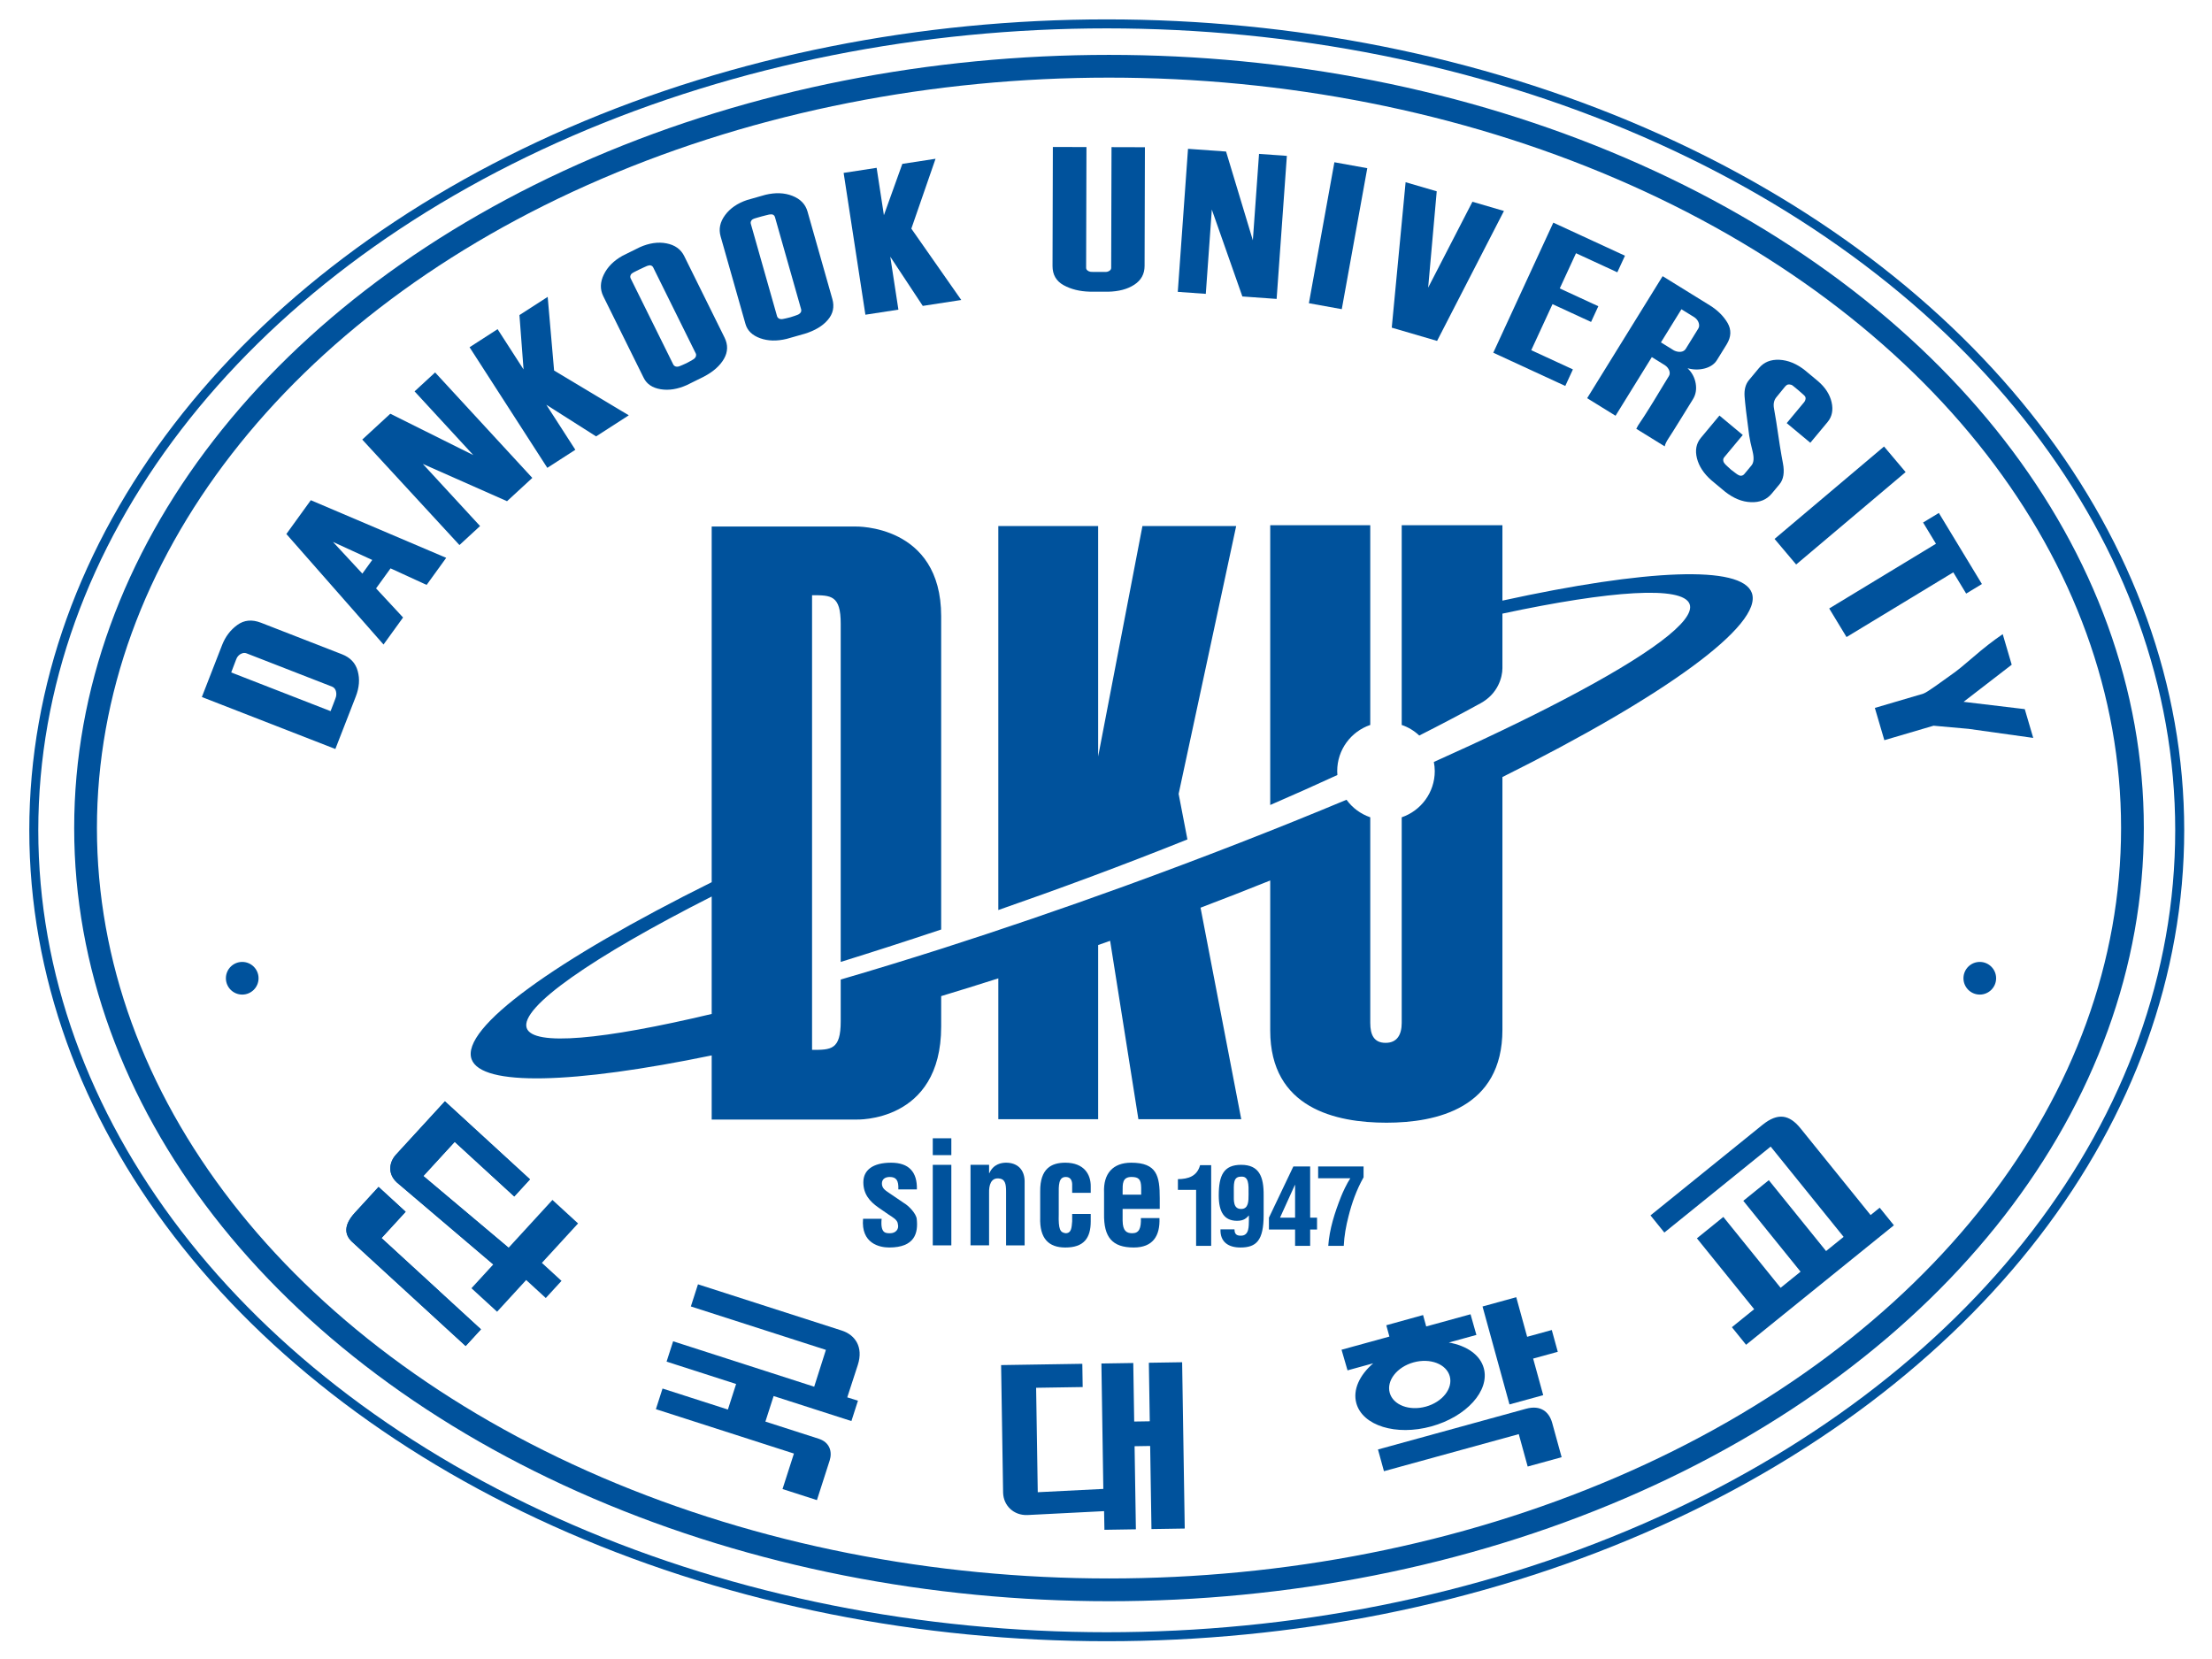 <?xml version="1.0" encoding="UTF-8" standalone="no"?>
<!-- Created with Inkscape (http://www.inkscape.org/) -->

<svg
   xmlns:dc="http://purl.org/dc/elements/1.1/"
   xmlns:cc="http://creativecommons.org/ns#"
   xmlns:rdf="http://www.w3.org/1999/02/22-rdf-syntax-ns#"
   xmlns:svg="http://www.w3.org/2000/svg"
   xmlns="http://www.w3.org/2000/svg"
   xmlns:sodipodi="http://sodipodi.sourceforge.net/DTD/sodipodi-0.dtd"
   xmlns:inkscape="http://www.inkscape.org/namespaces/inkscape"
   width="364"
   height="273"
   viewBox="0 0 477 359"
   id="svg87185"
   version="1.1"
   inkscape:version="0.91 r13725"
   sodipodi:docname="seal.svg">
  <defs
     id="defs87187" />
  <sodipodi:namedview
     id="base"
     pagecolor="#ffffff"
     bordercolor="#666666"
     borderopacity="1.0"
     inkscape:pageopacity="0.0"
     inkscape:pageshadow="2"
     inkscape:zoom="1"
     inkscape:cx="355.64285"
     inkscape:cy="96.214317"
     inkscape:document-units="px"
     inkscape:current-layer="layer1"
     showgrid="false"
     fit-margin-top="0"
     fit-margin-left="0"
     fit-margin-right="0"
     fit-margin-bottom="0"
     inkscape:window-width="1858"
     inkscape:window-height="1053"
     inkscape:window-x="-8"
     inkscape:window-y="-8"
     inkscape:window-maximized="1" />
  <g
     inkscape:label="Calque 1"
     inkscape:groupmode="layer"
     id="layer1"
     transform="translate(-150.071,-158.577)">
    <g
       id="g87086"
       transform="matrix(1.222,0,0,-1.222,1753.209,1798.992)">
      <ellipse
         ry="142.803"
         rx="190.003"
         transform="scale(1,-1)"
         cy="-1195.37"
         cx="-1116.592"
         id="path86346"
         style="color:#000000;clip-rule:nonzero;display:inline;overflow:visible;visibility:visible;opacity:1;isolation:auto;mix-blend-mode:normal;color-interpolation:sRGB;color-interpolation-filters:linearRGB;solid-color:#000000;solid-opacity:1;fill:none;fill-opacity:1;fill-rule:nonzero;stroke:#00529c;stroke-width:1.593;stroke-linecap:butt;stroke-linejoin:miter;stroke-miterlimit:4;stroke-dasharray:none;stroke-dashoffset:0;stroke-opacity:1;color-rendering:auto;image-rendering:auto;shape-rendering:auto;text-rendering:auto;enable-background:accumulate" />
      <ellipse
         style="color:#000000;clip-rule:nonzero;display:inline;overflow:visible;visibility:visible;opacity:1;isolation:auto;mix-blend-mode:normal;color-interpolation:sRGB;color-interpolation-filters:linearRGB;solid-color:#000000;solid-opacity:1;fill:none;fill-opacity:1;fill-rule:nonzero;stroke:#00529c;stroke-width:4.029;stroke-linecap:butt;stroke-linejoin:miter;stroke-miterlimit:4;stroke-dasharray:none;stroke-dashoffset:0;stroke-opacity:1;color-rendering:auto;image-rendering:auto;shape-rendering:auto;text-rendering:auto;enable-background:accumulate"
         id="ellipse86348"
         cx="-1116.193"
         cy="-1195.77"
         transform="scale(1,-1)"
         rx="181.235"
         ry="134.9" />
      <g
         style="fill:#00529c;fill-opacity:1"
         id="g86428"
         transform="matrix(3.979,0,0,-3.983,-2850.512,6746.365)">
        <g
           style="fill:#00529c;fill-opacity:1"
           id="g86430"
           transform="translate(418.186,1401.837)">
          <path
             d="M 0,0 C -4.81,1.143 -7.948,1.448 -8.233,0.627 -8.548,-0.284 -5.315,-2.531 0,-5.222 L 0,0 Z m 46.29,-18.721 c -0.453,-1.245 -4.701,-1.053 -11.099,0.344 l 0,-3.352 -4.482,0 0,8.88 c 0.295,0.1 0.561,0.262 0.781,0.471 0.924,-0.467 1.832,-0.943 2.717,-1.429 0.789,-0.425 0.984,-1.164 0.984,-1.569 l 0,-2.422 c 4.828,-1.031 8.021,-1.244 8.33,-0.427 0.281,0.747 -1.868,2.299 -5.594,4.246 -1.645,0.861 -3.599,1.797 -5.788,2.776 0.025,0.131 0.041,0.266 0.041,0.406 0,0.953 -0.616,1.762 -1.471,2.054 l 0,9.14 c 0,0.533 -0.211,0.888 -0.717,0.888 -0.517,0 -0.683,-0.355 -0.683,-0.888 l 0,-9.14 c -0.43,-0.148 -0.797,-0.421 -1.057,-0.78 -3.045,1.271 -6.393,2.577 -9.897,3.848 -2.798,1.014 -5.519,1.94 -8.085,2.761 -0.02,0.006 -0.04,0.011 -0.057,0.018 -1.553,0.495 -3.049,0.952 -4.471,1.366 l 0,1.857 c 0,1.27 -0.426,1.27 -1.275,1.27 l 0,-20.214 c 0.849,0 1.275,0 1.275,1.27 l 0,15.034 c 1.34,-0.416 2.844,-0.898 4.471,-1.441 l 0,-13.926 c 0,-4.101 -3.818,-3.991 -3.818,-3.991 l -6.395,0 0,15.813 C -6.987,-2.39 -11.188,0.634 -10.685,2.014 -10.241,3.229 -6.163,3.114 0,1.843 l 0,2.852 6.424,0 c 0,0 3.789,0.159 3.789,-4.138 l 0,-1.35 c 0.834,-0.251 1.682,-0.515 2.543,-0.789 l 0,6.262 4.443,0 0,-7.744 0.533,-0.188 1.258,7.932 4.578,0 -1.812,-9.404 c 1.056,-0.401 2.09,-0.804 3.101,-1.21 l 0,6.671 c 0,3.461 2.924,4.098 5.174,4.098 2.223,0 5.16,-0.643 5.16,-4.136 l 0,-11.232 c 7.242,-3.603 11.613,-6.779 11.099,-8.188 m -18.452,7.924 c 0,-0.953 0.615,-1.761 1.471,-2.052 l 0,-8.88 -4.452,0 0,12.439 c 0.998,-0.432 1.998,-0.876 2.989,-1.333 -0.004,-0.057 -0.008,-0.115 -0.008,-0.174 m -7.057,1.013 2.561,-11.908 -4.172,0 -1.971,10.245 0,-10.245 -4.443,0 0,17.072 c 2.639,-0.917 5.498,-1.97 8.416,-3.139 l -0.391,-2.025 z"
             style="fill:#00529c;fill-opacity:1;fill-rule:nonzero;stroke:none"
             id="path86432"
             inkscape:connector-curvature="0" />
        </g>
      </g>
      <g
         style="fill:#00529c;fill-opacity:1"
         transform="matrix(1.733,1.401,1.402,-1.735,-3903.938,2763.289)"
         id="g86542">
        <g
           style="fill:#00529c;fill-opacity:1"
           transform="translate(555.885,1384.855)"
           id="g86544">
          <path
             inkscape:connector-curvature="0"
             id="path86546"
             style="fill:#00529c;fill-opacity:1;fill-rule:evenodd;stroke:none"
             d="m 0,0 0,9.214 -1.793,0 0,-7.233 -2.607,0 0,7.233 -2.039,0 0,-7.233 -2.702,0 0,7.233 -2.277,0 0,1.794 15.104,0 0,-1.794 -0.93,0 0,-8.848 C 2.756,-1.053 2.145,-1.75 0.58,-1.75 l -11.445,0 0,1.75 L 0,0 Z" />
        </g>
      </g>
      <g
         id="g86602"
         transform="matrix(2.149,0.591,0.592,-2.151,-3024.228,3768.377)"
         style="fill:#00529c;fill-opacity:1">
        <g
           id="g86604"
           transform="translate(526.611,1391.855)"
           style="fill:#00529c;fill-opacity:1">
          <path
             d="m 0,0 0,1.788 11.109,0 0,2.668 2.797,0 0,-2.824 C 13.906,0.722 13.404,0 12.201,0 L 0,0 Z"
             style="fill:#00529c;fill-opacity:1;fill-rule:evenodd;stroke:none"
             id="path86606"
             inkscape:connector-curvature="0" />
        </g>
      </g>
      <g
         id="g86608"
         transform="matrix(2.149,0.591,0.592,-2.151,-3024.228,3768.377)"
         style="fill:#00529c;fill-opacity:1">
        <g
           id="g86610"
           transform="translate(537.635,1383.112)"
           style="fill:#00529c;fill-opacity:1">
          <path
             d="m 0,0 0,8.063 2.779,0 0,-3.011 2.03,0 0,-1.794 -2.03,0 L 2.779,0 0,0 Z"
             style="fill:#00529c;fill-opacity:1;fill-rule:evenodd;stroke:none"
             id="path86612"
             inkscape:connector-curvature="0" />
        </g>
      </g>
      <g
         id="g86614"
         transform="matrix(2.149,0.591,0.592,-2.151,-3024.228,3768.377)"
         style="fill:#00529c;fill-opacity:1">
        <g
           id="g86616"
           transform="translate(531.179,1389.582)"
           style="fill:#00529c;fill-opacity:1">
          <path
             d="m 0,0 c -1.367,0 -2.473,-0.815 -2.473,-1.82 0,-1.006 1.106,-1.824 2.473,-1.824 1.367,0 2.475,0.818 2.475,1.824 C 2.475,-0.815 1.367,0 0,0 m 3.115,-4.422 1.297,0 0.975,0 -0.014,-1.705 -3.652,0 0,-0.939 -3.033,0.007 0,0.932 -3.944,0 0.024,1.705 1.703,0 0.414,0 c -1.293,0.613 -2.135,1.591 -2.135,2.697 0,1.853 2.352,3.355 5.25,3.355 2.9,0 5.252,-1.502 5.252,-3.355 0,-1.106 -0.844,-2.084 -2.137,-2.697"
             style="fill:#00529c;fill-opacity:1;fill-rule:evenodd;stroke:none"
             id="path86618"
             inkscape:connector-curvature="0" />
        </g>
      </g>
      <g
         id="g86620"
         transform="matrix(2.228,0.035,0.035,-2.231,-2314.704,4168.623)"
         style="fill:#00529c;fill-opacity:1">
        <g
           id="g86622"
           transform="translate(519.371,1383.111)"
           style="fill:#00529c;fill-opacity:1">
          <path
             d="m 0,0 2.645,0 0,13.2 -2.645,0 0,-6.595 -1.238,0 0,6.595 -2.5,0 -0.004,-1.481 -6.107,0.214 c -1.084,0.018 -1.879,-0.777 -1.894,-1.799 l 0,-10.134 6.455,0 0,1.845 -3.701,0 0,8.289 5.214,-0.18 0.004,-9.954 2.533,0 0,4.646 L 0,4.646 0,0 Z"
             style="fill:#00529c;fill-opacity:1;fill-rule:evenodd;stroke:none"
             id="path86624"
             inkscape:connector-curvature="0" />
        </g>
      </g>
      <g
         id="g86626"
         transform="matrix(2.121,-0.682,-0.683,-2.124,-1281.043,4386.055)"
         style="fill:#00529c;fill-opacity:1">
        <g
           id="g86628"
           transform="translate(488.792,1383.111)"
           style="fill:#00529c;fill-opacity:1">
          <path
             d="m 0,0 0,1.845 11.275,0 0.01,3.068 -11.779,-0.006 0,1.697 5.805,0 0,2.131 -5.457,0 0,1.721 11.525,0 0,2.959 2.873,0 0,-3.299 c 0,-0.726 -0.43,-1.381 -1.356,-1.381 l -4.453,0 0,-2.131 6.495,0 0,-1.697 -0.891,0.006 0.01,-2.703 C 14.057,0.691 13.1,0 12.006,0 L 0,0 Z"
             style="fill:#00529c;fill-opacity:1;fill-rule:evenodd;stroke:none"
             id="path86630"
             inkscape:connector-curvature="0" />
        </g>
      </g>
      <g
         transform="matrix(1.642,-1.506,-1.508,-1.644,81.514,4127.825)"
         id="g86632"
         style="fill:#00529c;fill-opacity:1">
        <g
           transform="translate(478.373,1384.956)"
           id="g86634"
           style="fill:#00529c;fill-opacity:1">
          <path
             inkscape:connector-curvature="0"
             id="path86636"
             style="fill:#00529c;fill-opacity:1;fill-rule:evenodd;stroke:none"
             d="m 0,0 0,-1.845 -9.174,0 0,5.741 c 0,0.833 0.543,1.583 1.545,1.583 L 2.941,5.081 2.941,3.282 -6.424,3.681 -6.424,0 0,0 Z" />
        </g>
      </g>
      <g
         transform="matrix(1.642,-1.506,-1.508,-1.644,81.514,4127.825)"
         id="g86638"
         style="fill:#00529c;fill-opacity:1">
        <g
           transform="translate(479.094,1394.513)"
           id="g86640"
           style="fill:#00529c;fill-opacity:1">
          <path
             inkscape:connector-curvature="0"
             id="path86642"
             style="fill:#00529c;fill-opacity:1;fill-rule:nonzero;stroke:none"
             d="m 0,0 -6.262,0 0,-2.834 -2.92,0 0,2.78 c 0,1.38 0.608,1.848 1.399,1.853 l 12.248,0 0,-1.796 L 0,0.003 0,0 Z" />
        </g>
      </g>
      <g
         id="g86644"
         transform="matrix(1.642,-1.506,-1.508,-1.644,81.514,4127.825)"
         style="fill:#00529c;fill-opacity:1">
        <g
           id="g86646"
           transform="translate(478.373,1384.956)"
           style="fill:#00529c;fill-opacity:1">
          <path
             d="m 0,0 0,-1.845 -9.174,0 0,5.741 c 0,0.833 0.543,1.583 1.545,1.583 L 2.941,5.081 2.941,3.282 -6.424,3.681 -6.424,0 0,0 Z"
             style="fill:#00529c;fill-opacity:1;fill-rule:evenodd;stroke:none"
             id="path86648"
             inkscape:connector-curvature="0" />
        </g>
      </g>
      <g
         id="g86650"
         transform="matrix(1.642,-1.506,-1.508,-1.644,81.514,4127.825)"
         style="fill:#00529c;fill-opacity:1">
        <g
           id="g86652"
           transform="translate(479.094,1394.513)"
           style="fill:#00529c;fill-opacity:1">
          <path
             d="m 0,0 -6.262,0 0,-2.834 -2.92,0 0,2.78 c 0,1.38 0.608,1.848 1.399,1.853 l 12.248,0 0,-1.796 L 0,0.003 0,0 Z"
             style="fill:#00529c;fill-opacity:1;fill-rule:nonzero;stroke:none"
             id="path86654"
             inkscape:connector-curvature="0" />
        </g>
      </g>
      <g
         id="g86656"
         transform="matrix(1.642,-1.506,-1.508,-1.644,81.514,4127.825)"
         style="fill:#00529c;fill-opacity:1">
        <g
           id="g86658"
           transform="translate(485.675,1389.205)"
           style="fill:#00529c;fill-opacity:1">
          <path
             d="m 0,0 0,-1.846 -2.116,0 0,-4.248 -2.764,0 0,9.51 2.764,0 L -2.116,0 0,0 Z"
             style="fill:#00529c;fill-opacity:1;fill-rule:nonzero;stroke:none"
             id="path86660"
             inkscape:connector-curvature="0" />
        </g>
      </g>
      <g
         style="fill:#00529c;fill-opacity:1"
         id="g86662"
         transform="matrix(1.696,4.356,4.361,-1.698,-8174.404,1547.376)">
        <g
           style="fill:#00529c;fill-opacity:1"
           id="g86664"
           transform="translate(472.066,1399.878)">
          <path
             d="m 0,0 c 0,-0.065 -0.025,-0.127 -0.08,-0.178 -0.053,-0.054 -0.119,-0.087 -0.201,-0.102 -0.01,-0.004 -0.11,-0.006 -0.301,-0.003 -0.191,0.003 -0.293,0.003 -0.303,0.003 l 0,4.034 0.299,0 c 0.19,0 0.289,-0.003 0.299,-0.008 C -0.205,3.73 -0.139,3.699 -0.082,3.649 -0.027,3.599 0,3.538 0,3.466 L 0,0 Z m -2.156,-0.978 2.113,0 c 0.34,0 0.647,0.087 0.916,0.26 0.272,0.173 0.406,0.441 0.406,0.805 l 0,3.293 C 1.279,3.715 1.154,3.977 0.902,4.162 0.65,4.351 0.34,4.443 -0.029,4.443 l -2.127,0 0,-5.421 z"
             style="fill:#00529c;fill-opacity:1;fill-rule:nonzero;stroke:none"
             id="path86666"
             inkscape:connector-curvature="0" />
        </g>
      </g>
      <g
         style="fill:#00529c;fill-opacity:1"
         id="g86668"
         transform="matrix(2.739,3.788,3.793,-2.742,-7872.821,3278.929)">
        <path
           d="m 476.617,1402.108 1.33,0 0,0.748 -1.33,0 0,-0.748 z m -0.166,2.221 -1.264,0 1.237,-5.429 1.58,0 1.236,5.429 -1.266,0 -0.759,-3.824 -0.764,3.824 z"
           style="fill:#00529c;fill-opacity:1;fill-rule:nonzero;stroke:none"
           id="path86670"
           inkscape:connector-curvature="0" />
      </g>
      <g
         style="fill:#00529c;fill-opacity:1"
         id="g86672"
         transform="matrix(3.438,3.168,3.172,-3.442,-7339.778,4555.389)">
        <g
           style="fill:#00529c;fill-opacity:1"
           id="g86674"
           transform="translate(483.562,1404.319)">
          <path
             d="m 0,0 -1.389,-3.197 0,3.197 -1.062,0 0,-5.426 1.445,0 1.25,3.278 0,-3.278 1.058,0 L 1.302,0 0,0 Z"
             style="fill:#00529c;fill-opacity:1;fill-rule:nonzero;stroke:none"
             id="path86676"
             inkscape:connector-curvature="0" />
        </g>
      </g>
      <g
         style="fill:#00529c;fill-opacity:1"
         id="g86678"
         transform="matrix(3.929,2.533,2.536,-3.934,-6689.556,5551.197)">
        <g
           style="fill:#00529c;fill-opacity:1"
           id="g86680"
           transform="translate(488.969,1404.329)">
          <path
             d="m 0,0 -0.936,-2.027 0,2.027 -1.263,0 0,-5.429 1.263,0 0,1.813 0.985,-1.813 1.273,0 L 0.014,-2.955 1.473,0 0,0 Z"
             style="fill:#00529c;fill-opacity:1;fill-rule:nonzero;stroke:none"
             id="path86682"
             inkscape:connector-curvature="0" />
        </g>
      </g>
      <g
         style="fill:#00529c;fill-opacity:1"
         id="g86684"
         transform="matrix(4.19,2.073,2.076,-4.195,-6174.448,6142.234)">
        <g
           style="fill:#00529c;fill-opacity:1"
           id="g86686"
           transform="translate(494.411,1399.79)">
          <path
             d="M 0,0 C 0,-0.043 -0.014,-0.078 -0.041,-0.104 -0.066,-0.131 -0.104,-0.146 -0.15,-0.152 -0.156,-0.156 -0.209,-0.159 -0.311,-0.162 -0.41,-0.164 -0.465,-0.166 -0.475,-0.166 l -0.166,0 c -0.099,0 -0.154,0.002 -0.166,0.007 -0.043,0.005 -0.076,0.022 -0.103,0.052 -0.026,0.027 -0.039,0.061 -0.039,0.1 l 0,3.638 c 0,0.032 0.013,0.064 0.039,0.094 0.027,0.027 0.058,0.046 0.098,0.055 0.009,0.005 0.064,0.01 0.169,0.016 0.102,0.003 0.159,0.006 0.168,0.006 0.01,0 0.067,-0.003 0.17,-0.006 C -0.203,3.79 -0.15,3.785 -0.143,3.78 -0.1,3.771 -0.066,3.752 -0.041,3.725 -0.014,3.695 0,3.663 0,3.631 L 0,0 Z m -2.178,0.136 c 0,-0.288 0.127,-0.529 0.381,-0.726 0.254,-0.197 0.572,-0.305 0.955,-0.324 l 0.192,0 0.183,0 0.176,0 0.176,0 c 0.386,0.016 0.713,0.12 0.97,0.317 0.258,0.196 0.389,0.438 0.389,0.726 l 0,3.443 C 1.244,3.879 1.117,4.116 0.867,4.283 0.615,4.452 0.287,4.54 -0.115,4.55 l -0.18,0 -0.18,0 -0.179,0 -0.18,0 C -1.217,4.535 -1.537,4.436 -1.793,4.252 -2.051,4.067 -2.178,3.844 -2.178,3.58 l 0,-3.444 z"
             style="fill:#00529c;fill-opacity:1;fill-rule:nonzero;stroke:none"
             id="path86688"
             inkscape:connector-curvature="0" />
        </g>
      </g>
      <g
         style="fill:#00529c;fill-opacity:1"
         id="g86690"
         transform="matrix(4.497,1.277,1.278,-4.502,-5211.564,6967.639)">
        <g
           style="fill:#00529c;fill-opacity:1"
           id="g86692"
           transform="translate(499.731,1399.79)">
          <path
             d="m 0,0 c 0,-0.043 -0.014,-0.078 -0.039,-0.104 -0.027,-0.027 -0.065,-0.042 -0.113,-0.048 -0.004,-0.004 -0.057,-0.007 -0.159,-0.01 -0.099,-0.002 -0.154,-0.004 -0.164,-0.004 l -0.166,0 c -0.099,0 -0.156,0.002 -0.166,0.007 -0.043,0.005 -0.076,0.022 -0.103,0.052 -0.026,0.027 -0.039,0.061 -0.039,0.1 l 0,3.638 c 0,0.032 0.013,0.064 0.039,0.094 0.027,0.027 0.058,0.046 0.098,0.055 0.009,0.005 0.064,0.01 0.167,0.016 0.104,0.003 0.161,0.006 0.17,0.006 0.01,0 0.065,-0.003 0.168,-0.006 C -0.203,3.79 -0.15,3.785 -0.145,3.78 -0.102,3.771 -0.066,3.752 -0.039,3.725 -0.014,3.695 0,3.663 0,3.631 L 0,0 Z m -2.18,0.136 c 0,-0.288 0.127,-0.529 0.381,-0.726 0.254,-0.197 0.574,-0.305 0.957,-0.324 l 0.192,0 0.181,0 0.178,0 0.176,0 c 0.386,0.016 0.711,0.12 0.97,0.317 0.258,0.196 0.389,0.438 0.389,0.726 l 0,3.443 C 1.244,3.879 1.117,4.116 0.865,4.283 0.613,4.452 0.287,4.54 -0.115,4.55 l -0.18,0 -0.18,0 -0.181,0 -0.178,0 C -1.219,4.535 -1.537,4.436 -1.793,4.252 -2.051,4.067 -2.18,3.844 -2.18,3.58 l 0,-3.444 z"
             style="fill:#00529c;fill-opacity:1;fill-rule:nonzero;stroke:none"
             id="path86694"
             inkscape:connector-curvature="0" />
        </g>
      </g>
      <g
         style="fill:#00529c;fill-opacity:1"
         id="g86696"
         transform="matrix(4.62,0.71,0.71,-4.626,-4479.673,7426.057)">
        <g
           style="fill:#00529c;fill-opacity:1"
           id="g86698"
           transform="translate(505.071,1404.329)">
          <path
             d="m 0,0 -0.934,-2.027 0,2.027 -1.265,0 0,-5.429 1.265,0 0,1.813 0.985,-1.813 1.273,0 L 0.016,-2.955 1.475,0 0,0 Z"
             style="fill:#00529c;fill-opacity:1;fill-rule:nonzero;stroke:none"
             id="path86700"
             inkscape:connector-curvature="0" />
        </g>
      </g>
      <g
         style="fill:#00529c;fill-opacity:1"
         id="g86702"
         transform="matrix(4.675,-0.013,-0.013,-4.68,-3498.03,7869.874)">
        <g
           style="fill:#00529c;fill-opacity:1"
           id="g86704"
           transform="translate(512.52,1398.9)">
          <path
             d="M 0,0 0,4.565 C 0,4.604 0.014,4.637 0.043,4.662 0.07,4.688 0.109,4.707 0.156,4.717 0.168,4.722 0.221,4.724 0.318,4.724 l 0.157,0 0.164,0 C 0.74,4.724 0.793,4.722 0.797,4.717 0.84,4.707 0.877,4.688 0.906,4.662 0.934,4.637 0.949,4.604 0.949,4.565 l 0,-4.565 1.265,0 0,4.494 c 0,0.301 -0.127,0.538 -0.386,0.708 -0.256,0.17 -0.59,0.26 -1.002,0.269 l -0.176,0 -0.175,0 -0.17,0 -0.17,0 C -0.244,5.462 -0.572,5.381 -0.854,5.227 -1.133,5.073 -1.273,4.831 -1.273,4.501 L -1.273,0 0,0 Z"
             style="fill:#00529c;fill-opacity:1;fill-rule:nonzero;stroke:none"
             id="path86706"
             inkscape:connector-curvature="0" />
        </g>
      </g>
      <g
         style="fill:#00529c;fill-opacity:1"
         id="g86708"
         transform="matrix(4.663,-0.333,-0.334,-4.668,-3044.059,8018.121)">
        <g
           style="fill:#00529c;fill-opacity:1"
           id="g86710"
           transform="translate(519.092,1404.319)">
          <path
             d="m 0,0 -1.389,-3.197 0,3.197 -1.064,0 0,-5.426 1.445,0 1.252,3.278 0,-3.278 1.057,0 L 1.301,0 0,0 Z"
             style="fill:#00529c;fill-opacity:1;fill-rule:nonzero;stroke:none"
             id="path86712"
             inkscape:connector-curvature="0" />
        </g>
      </g>
      <g
         style="fill:#00529c;fill-opacity:1"
         id="g86714"
         transform="matrix(4.6,-0.832,-0.833,-4.605,-2313.715,8190.183)">
        <path
           d="m 522.33,1398.9 1.266,0 0,5.421 -1.266,0 0,-5.421 z"
           style="fill:#00529c;fill-opacity:1;fill-rule:nonzero;stroke:none"
           id="path86716"
           inkscape:connector-curvature="0" />
      </g>
      <g
         style="fill:#00529c;fill-opacity:1"
         id="g86718"
         transform="matrix(4.487,-1.312,-1.314,-4.492,-1583.205,8283.383)">
        <g
           style="fill:#00529c;fill-opacity:1"
           id="g86720"
           transform="translate(528.281,1404.329)">
          <path
             d="m 0,0 -1.789,0 -1.043,-5.429 1.228,0 0.713,3.589 0.696,-3.589 1.244,0 L 0,0 Z"
             style="fill:#00529c;fill-opacity:1;fill-rule:nonzero;stroke:none"
             id="path86722"
             inkscape:connector-curvature="0" />
        </g>
      </g>
      <g
         style="fill:#00529c;fill-opacity:1"
         id="g86724"
         transform="matrix(4.244,-1.959,-1.961,-4.249,-548.399,8287.391)">
        <g
           style="fill:#00529c;fill-opacity:1"
           id="g86726"
           transform="translate(531.133,1404.321)">
          <path
             d="m 0,0 0,-5.421 2.99,0 0,0.691 -1.724,0 0,1.467 1.609,0 0,0.655 -1.609,0 0,1.919 1.738,0 L 3.004,0 0,0 Z"
             style="fill:#00529c;fill-opacity:1;fill-rule:nonzero;stroke:none"
             id="path86728"
             inkscape:connector-curvature="0" />
        </g>
      </g>
      <g
         style="fill:#00529c;fill-opacity:1"
         id="g86730"
         transform="matrix(3.976,-2.459,-2.462,-3.98,294.859,8179.107)">
        <g
           style="fill:#00529c;fill-opacity:1"
           id="g86732"
           transform="translate(538.178,1399.878)">
          <path
             d="m 0,0 c 0,-0.071 -0.033,-0.136 -0.1,-0.193 -0.068,-0.058 -0.15,-0.088 -0.246,-0.094 l -0.287,0 -0.295,0 0,1.474 0.295,0 0.287,0 C -0.25,1.177 -0.168,1.146 -0.1,1.094 -0.033,1.041 0,0.976 0,0.9 L 0,0 Z M 0,4.458 C -0.01,4.366 -0.012,4.264 -0.004,4.148 0.002,4.033 0.008,3.823 0.008,3.517 l 0,-0.166 0,-0.164 C 0.008,2.994 0.006,2.769 0.002,2.511 0.002,2.25 0,2.119 0,2.114 0,2.043 -0.033,1.979 -0.1,1.927 -0.168,1.875 -0.25,1.846 -0.346,1.842 l -0.287,0 -0.295,0 0,2.609 -1.265,0 0,-5.429 2.093,0 c 0.354,0 0.664,0.072 0.932,0.213 0.264,0.142 0.397,0.378 0.397,0.709 l 0,0.697 c 0,0.177 -0.073,0.346 -0.221,0.507 -0.151,0.16 -0.336,0.274 -0.563,0.341 0.227,0.048 0.414,0.157 0.565,0.327 0.15,0.17 0.226,0.358 0.226,0.565 l 0,0.97 c 0,0.37 -0.002,0.627 -0.007,0.772 -0.004,0.148 0.007,0.259 0.037,0.335 L 0,4.458 Z"
             style="fill:#00529c;fill-opacity:1;fill-rule:nonzero;stroke:none"
             id="path86734"
             inkscape:connector-curvature="0" />
        </g>
      </g>
      <g
         style="fill:#00529c;fill-opacity:1"
         id="g86736"
         transform="matrix(3.593,-2.99,-2.994,-3.597,1245.393,7931.282)">
        <g
           style="fill:#00529c;fill-opacity:1"
           id="g86738"
           transform="translate(542.455,1402.27)">
          <path
             d="M 0,0 0,1.093 C 0,1.141 0.014,1.181 0.047,1.211 0.078,1.244 0.119,1.264 0.174,1.272 0.182,1.278 0.238,1.281 0.338,1.287 0.439,1.292 0.494,1.294 0.502,1.294 0.518,1.294 0.574,1.292 0.676,1.287 0.777,1.281 0.828,1.278 0.834,1.272 0.887,1.264 0.926,1.244 0.953,1.211 0.979,1.181 0.992,1.141 0.992,1.093 l 0,-0.417 C 0.992,0.537 0.889,0.393 0.684,0.24 0.477,0.09 0.312,-0.038 0.195,-0.144 -0.344,-0.638 -0.701,-0.977 -0.881,-1.164 -1.061,-1.351 -1.15,-1.545 -1.15,-1.746 l 0,-0.59 c 0,-0.293 0.13,-0.537 0.394,-0.737 0.266,-0.199 0.596,-0.302 0.994,-0.313 l 0.168,0 0.162,0 0.162,0 0.155,0 c 0.363,0.005 0.666,0.099 0.908,0.284 0.242,0.185 0.363,0.41 0.363,0.672 l 0,1.022 -1.164,0 0,-1.035 C 0.992,-2.482 0.982,-2.521 0.959,-2.56 0.939,-2.598 0.908,-2.621 0.869,-2.631 0.865,-2.636 0.811,-2.64 0.709,-2.642 0.605,-2.645 0.549,-2.646 0.539,-2.646 l -0.168,0 c -0.1,0 -0.152,0.002 -0.162,0.008 -0.049,0.02 -0.086,0.042 -0.111,0.072 -0.028,0.029 -0.039,0.081 -0.039,0.158 l 0.005,0.51 c 0.004,0.139 0.073,0.263 0.202,0.371 0.129,0.108 0.257,0.216 0.382,0.327 0.526,0.474 0.928,0.824 1.204,1.049 0.275,0.224 0.412,0.458 0.412,0.697 l 0,0.46 c 0,0.298 -0.131,0.548 -0.399,0.752 -0.265,0.205 -0.601,0.31 -1.01,0.32 l -0.169,0 -0.161,0 -0.17,0 -0.168,0 C -0.195,2.068 -0.516,1.972 -0.77,1.787 -1.023,1.602 -1.15,1.373 -1.15,1.1 L -1.15,0 0,0 Z"
             style="fill:#00529c;fill-opacity:1;fill-rule:nonzero;stroke:none"
             id="path86740"
             inkscape:connector-curvature="0" />
        </g>
      </g>
      <g
         style="fill:#00529c;fill-opacity:1"
         id="g86742"
         transform="matrix(3.015,-3.572,-3.576,-3.019,2375.375,7439.239)">
        <path
           d="m 546.648,1398.9 1.268,0 0,5.421 -1.268,0 0,-5.421 z"
           style="fill:#00529c;fill-opacity:1;fill-rule:nonzero;stroke:none"
           id="path86744"
           inkscape:connector-curvature="0" />
      </g>
      <g
         style="fill:#00529c;fill-opacity:1"
         id="g86746"
         transform="matrix(2.423,-3.998,-4.002,-2.426,3296.927,6843.501)">
        <g
           style="fill:#00529c;fill-opacity:1"
           id="g86748"
           transform="translate(552.033,1399.597)">
          <path
             d="m 0,0 0,4.724 -1.266,0 0,-4.724 -0.941,0 0,-0.697 3.148,0 L 0.941,0 0,0 Z"
             style="fill:#00529c;fill-opacity:1;fill-rule:nonzero;stroke:none"
             id="path86750"
             inkscape:connector-curvature="0" />
        </g>
      </g>
      <g
         style="fill:#00529c;fill-opacity:1"
         id="g86752"
         transform="matrix(1.319,-4.485,-4.49,-1.321,4591.419,5566.089)">
        <g
           style="fill:#00529c;fill-opacity:1"
           id="g86754"
           transform="translate(557.822,1401.152)">
          <path
             d="m 0,0 -0.488,1.236 0,1.941 -1.274,0 0,-1.906 C -1.766,1.19 -1.814,1.019 -1.904,0.754 -1.996,0.489 -2.082,0.241 -2.164,0.007 -2.23,-0.195 -2.365,-0.517 -2.566,-0.957 c -0.202,-0.44 -0.372,-0.872 -0.51,-1.295 l 1.207,0 0.834,2.143 0.92,-2.143 1.136,0 L 0,0 Z"
             style="fill:#00529c;fill-opacity:1;fill-rule:nonzero;stroke:none"
             id="path86756"
             inkscape:connector-curvature="0" />
        </g>
      </g>
      <circle
         transform="scale(1,-1)"
         r="2.892"
         cy="-1169.17"
         cx="-961.992"
         id="path86854"
         style="color:#000000;clip-rule:nonzero;display:inline;overflow:visible;visibility:visible;opacity:1;isolation:auto;mix-blend-mode:normal;color-interpolation:sRGB;color-interpolation-filters:linearRGB;solid-color:#000000;solid-opacity:1;fill:#00529c;fill-opacity:1;fill-rule:nonzero;stroke:none;stroke-width:3.615;stroke-linecap:butt;stroke-linejoin:miter;stroke-miterlimit:4;stroke-dasharray:none;stroke-dashoffset:0;stroke-opacity:1;color-rendering:auto;image-rendering:auto;shape-rendering:auto;text-rendering:auto;enable-background:accumulate" />
      <circle
         style="color:#000000;clip-rule:nonzero;display:inline;overflow:visible;visibility:visible;opacity:1;isolation:auto;mix-blend-mode:normal;color-interpolation:sRGB;color-interpolation-filters:linearRGB;solid-color:#000000;solid-opacity:1;fill:#00529c;fill-opacity:1;fill-rule:nonzero;stroke:none;stroke-width:3.615;stroke-linecap:butt;stroke-linejoin:miter;stroke-miterlimit:4;stroke-dasharray:none;stroke-dashoffset:0;stroke-opacity:1;color-rendering:auto;image-rendering:auto;shape-rendering:auto;text-rendering:auto;enable-background:accumulate"
         id="circle86856"
         cx="-1269.685"
         cy="-1169.17"
         r="2.892"
         transform="scale(1,-1)" />
      <path
         d="m -1159.747,1126.573 c -0.379,-4.349 2.882,-5.082 4.627,-5.082 4.551,0 5.158,2.579 4.88,5.057 -0.101,0.961 -1.416,2.326 -2.25,2.806 l -2.68,1.82 c -0.632,0.43 -1.239,0.809 -1.239,1.643 0,0.809 0.607,1.163 1.391,1.163 1.138,0 1.593,-0.607 1.517,-2.2 l 3.287,0 c 0.076,3.059 -1.391,4.728 -4.576,4.728 -3.16,0 -4.905,-1.264 -4.905,-3.464 0,-2.048 1.062,-3.363 2.705,-4.5 l 1.795,-1.239 c 0.632,-0.43 1.567,-0.885 1.618,-1.694 0.228,-0.91 -0.43,-1.593 -1.365,-1.593 -0.758,0 -1.77,-0.076 -1.517,2.554 l -3.287,0 z"
         style="font-style:normal;font-variant:normal;font-weight:bold;font-stretch:condensed;font-size:medium;line-height:125%;font-family:'Helvetica Condensed';-inkscape-font-specification:'Helvetica Condensed, Bold Condensed';letter-spacing:0px;word-spacing:0px;fill:#00529c;fill-opacity:1;stroke:none;stroke-width:1px;stroke-linecap:butt;stroke-linejoin:miter;stroke-opacity:1"
         id="path86863"
         inkscape:connector-curvature="0" />
      <path
         d="m -1144.114,1121.87 0,14.259 -3.287,0 0,-14.259 3.287,0 z m 0,15.979 0,2.983 -3.287,0 0,-2.983 3.287,0 z"
         style="font-style:normal;font-variant:normal;font-weight:bold;font-stretch:condensed;font-size:medium;line-height:125%;font-family:'Helvetica Condensed';-inkscape-font-specification:'Helvetica Condensed, Bold Condensed';letter-spacing:0px;word-spacing:0px;fill:#00529c;fill-opacity:1;stroke:none;stroke-width:1px;stroke-linecap:butt;stroke-linejoin:miter;stroke-opacity:1"
         id="path86865"
         inkscape:connector-curvature="0" />
      <path
         d="m -1137.43,1136.13 -3.287,0 0,-14.259 3.287,0 0,9.228 c -0.051,1.517 0.379,2.68 1.618,2.629 1.239,-0.051 1.391,-0.961 1.391,-2.351 l 0,-9.506 3.287,0 0,10.998 c 0.101,2.554 -1.416,3.641 -3.287,3.641 -0.758,0 -2.225,-0.202 -2.958,-1.846 l -0.051,0 0,1.466 z"
         style="font-style:normal;font-variant:normal;font-weight:bold;font-stretch:condensed;font-size:medium;line-height:125%;font-family:'Helvetica Condensed';-inkscape-font-specification:'Helvetica Condensed, Bold Condensed';letter-spacing:0px;word-spacing:0px;fill:#00529c;fill-opacity:1;stroke:none;stroke-width:1px;stroke-linecap:butt;stroke-linejoin:miter;stroke-opacity:1"
         id="path86867"
         inkscape:connector-curvature="0" />
      <path
         d="m -1119.429,1131.174 0,1.138 c 0.025,2.124 -1.188,4.197 -4.5,4.197 -2.503,0 -4.475,-1.062 -4.45,-5.057 l 0,-4.627 c -0.126,-3.792 1.542,-5.335 4.45,-5.335 3.261,0 4.5,1.643 4.5,4.627 l 0,1.315 -3.287,0 0,-1.315 c -0.101,-1.138 -0.126,-2.073 -1.138,-2.099 -0.986,0.126 -1.315,0.632 -1.239,3.413 l 0,3.363 c -0.025,1.744 -0.025,3.186 1.239,3.186 0.708,0 1.087,-0.43 1.138,-1.214 l 0,-1.593 3.287,0 z"
         style="font-style:normal;font-variant:normal;font-weight:bold;font-stretch:condensed;font-size:medium;line-height:125%;font-family:'Helvetica Condensed';-inkscape-font-specification:'Helvetica Condensed, Bold Condensed';letter-spacing:0px;word-spacing:0px;fill:#00529c;fill-opacity:1;stroke:none;stroke-width:1px;stroke-linecap:butt;stroke-linejoin:miter;stroke-opacity:1"
         id="path86869"
         inkscape:connector-curvature="0" />
      <path
         d="m -1117.069,1127.483 c -0.076,-4.197 1.466,-5.992 5.259,-5.992 3.363,0 4.677,2.023 4.551,5.208 l -3.287,0 c 0.051,-1.795 -0.303,-2.68 -1.517,-2.68 -0.986,0 -1.694,0.354 -1.719,2.225 l 0,2.073 6.574,0 0,1.921 c 0,3.893 -0.48,6.27 -5.056,6.27 -3.236,0 -4.955,-1.921 -4.804,-5.284 l 0,-3.742 z m 3.287,3.363 0,0.582 c 0,1.289 -0.076,2.554 1.567,2.554 1.315,0 1.694,-0.455 1.719,-1.896 l 0,-1.239 -3.287,0 z"
         style="font-style:normal;font-variant:normal;font-weight:bold;font-stretch:condensed;font-size:medium;line-height:125%;font-family:'Helvetica Condensed';-inkscape-font-specification:'Helvetica Condensed, Bold Condensed';letter-spacing:0px;word-spacing:0px;fill:#00529c;fill-opacity:1;stroke:none;stroke-width:1px;stroke-linecap:butt;stroke-linejoin:miter;stroke-opacity:1"
         id="path86871"
         inkscape:connector-curvature="0" />
      <path
         d="m -1100.769,1121.777 2.669,0 0,14.297 -1.964,0 c -0.534,-1.964 -2.078,-2.459 -3.927,-2.478 l 0,-1.906 3.222,0 0,-9.913 z"
         style="font-style:normal;font-variant:normal;font-weight:bold;font-stretch:condensed;font-size:medium;line-height:125%;font-family:'Helvetica Condensed';-inkscape-font-specification:'Helvetica Condensed, Bold Condensed';letter-spacing:0px;word-spacing:0px;fill:#00529c;fill-opacity:1;stroke:none;stroke-width:1px;stroke-linecap:butt;stroke-linejoin:miter;stroke-opacity:1"
         id="path86873"
         inkscape:connector-curvature="0" />
      <path
         d="m -1091.479,1130.889 c 0,-1.182 0,-2.574 -1.315,-2.574 -1.43,0 -1.296,1.544 -1.296,2.574 0,1.83 -0.152,3.126 1.239,3.145 1.43,0.134 1.392,-1.373 1.373,-3.145 z m 2.669,-0.191 c 0.038,3.355 -0.801,5.433 -3.984,5.433 -3.088,0 -3.965,-1.849 -3.965,-5.433 0,-2.936 0.972,-4.48 3.241,-4.48 1.239,0 1.659,0.496 2.097,0.953 l 0,-0.915 c -0.038,-0.858 0.114,-2.669 -1.392,-2.669 -1.087,-0.057 -1.144,0.648 -1.163,1.125 l -2.478,0 c -0.076,-2.268 1.43,-3.222 3.527,-3.222 2.821,0 4.118,1.22 4.118,5.776 l 0,3.431 z"
         style="font-style:normal;font-variant:normal;font-weight:bold;font-stretch:condensed;font-size:medium;line-height:125%;font-family:'Helvetica Condensed';-inkscape-font-specification:'Helvetica Condensed, Bold Condensed';letter-spacing:0px;word-spacing:0px;fill:#00529c;fill-opacity:1;stroke:none;stroke-width:1px;stroke-linecap:butt;stroke-linejoin:miter;stroke-opacity:1"
         id="path86875"
         inkscape:connector-curvature="0" />
      <path
         d="m -1085.91,1126.772 2.631,5.795 0.038,0 0,-5.795 -2.669,0 z m 2.364,9.074 -4.327,-9.074 0,-2.097 4.632,0 0,-2.897 2.669,0 0,2.897 1.22,0 0,2.097 -1.22,0 0,9.074 -2.974,0 z"
         style="font-style:normal;font-variant:normal;font-weight:bold;font-stretch:condensed;font-size:medium;line-height:125%;font-family:'Helvetica Condensed';-inkscape-font-specification:'Helvetica Condensed, Bold Condensed';letter-spacing:0px;word-spacing:0px;fill:#00529c;fill-opacity:1;stroke:none;stroke-width:1px;stroke-linecap:butt;stroke-linejoin:miter;stroke-opacity:1"
         id="path86877"
         inkscape:connector-curvature="0" />
      <path
         d="m -1079.16,1133.749 5.7,0 c -0.648,-0.972 -1.334,-2.478 -1.639,-3.241 -1.106,-2.802 -2.059,-5.719 -2.268,-8.731 l 2.745,0 c 0.076,1.754 0.4,3.527 0.839,5.223 0.591,2.364 1.411,4.69 2.669,6.92 l 0,1.925 -8.045,0 0,-2.097 z"
         style="font-style:normal;font-variant:normal;font-weight:bold;font-stretch:condensed;font-size:medium;line-height:125%;font-family:'Helvetica Condensed';-inkscape-font-specification:'Helvetica Condensed, Bold Condensed';letter-spacing:0px;word-spacing:0px;fill:#00529c;fill-opacity:1;stroke:none;stroke-width:1px;stroke-linecap:butt;stroke-linejoin:miter;stroke-opacity:1"
         id="path86879"
         inkscape:connector-curvature="0" />
    </g>
  </g>
</svg>
